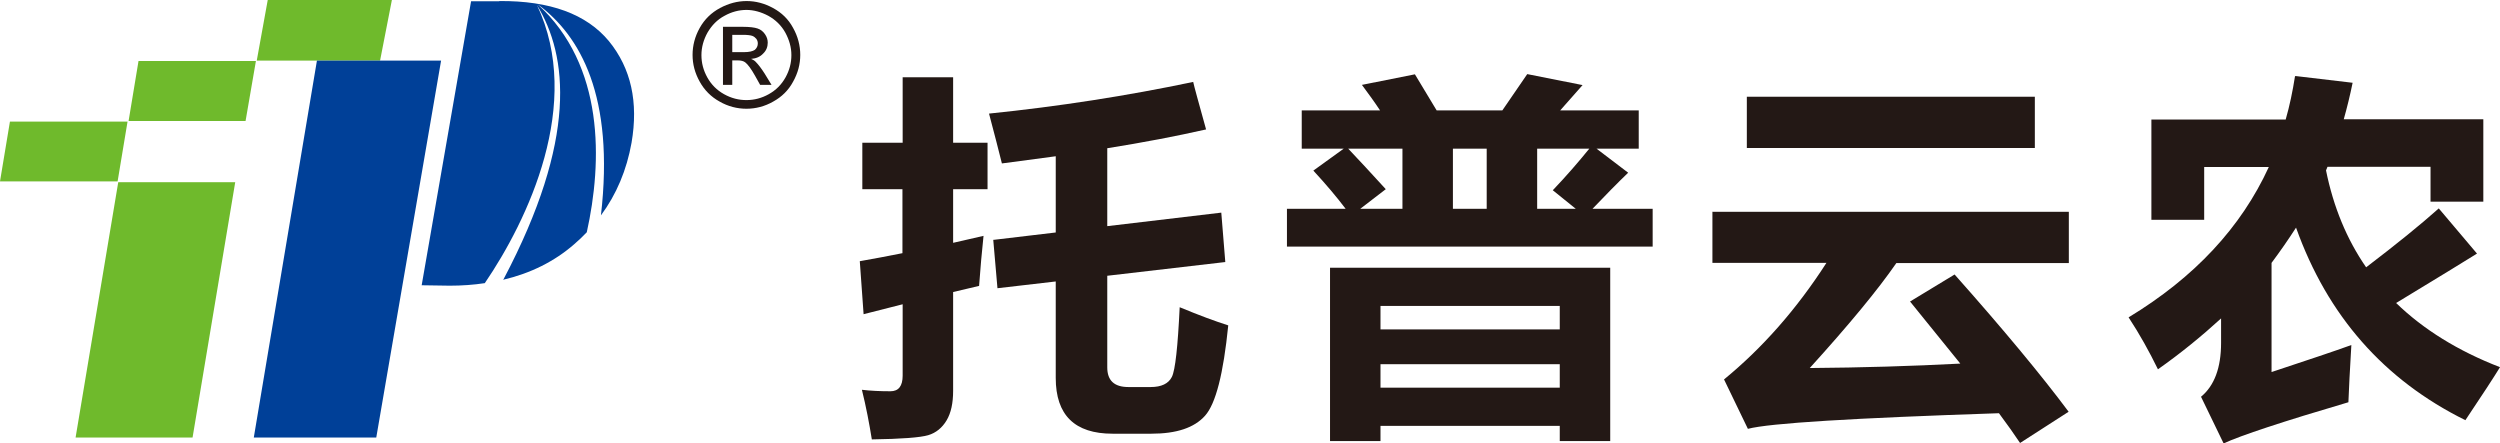 <?xml version="1.0" encoding="UTF-8"?>
<svg id="_图层_2" data-name="图层 2" xmlns="http://www.w3.org/2000/svg" viewBox="0 0 118.4 20.98">
  <defs>
    <style>
      .cls-1 {
        fill: #004098;
      }

      .cls-1, .cls-2, .cls-3 {
        fill-rule: evenodd;
        stroke-width: 0px;
      }

      .cls-2 {
        fill: #231815;
      }

      .cls-3 {
        fill: #6fba2c;
      }
    </style>
  </defs>
  <g id="_图层_1-2" data-name="图层 1">
    <g>
      <path class="cls-2" d="m40.85,6.76h1.9v-3.1h2.39v3.1h1.63v2.2h-1.63v2.54l1.44-.33c-.08.75-.15,1.54-.21,2.37l-1.23.29v4.68c0,.58-.1,1.05-.31,1.4-.21.35-.5.59-.87.7-.37.11-1.26.18-2.67.2-.12-.75-.27-1.54-.47-2.35.42.05.87.07,1.35.07.39,0,.58-.25.58-.74v-3.38l-1.85.47-.18-2.51c.64-.11,1.31-.24,2.02-.38v-3.03h-1.9v-2.2h0Zm6.2,4.6l2.95-.35v-3.61l-2.55.34c-.16-.66-.37-1.44-.61-2.36,3.31-.34,6.53-.84,9.67-1.5.04.2.25.95.61,2.25-1.42.32-2.98.62-4.68.89v3.69l5.4-.64.19,2.34-5.59.65v4.34c0,.62.33.93,1,.93h1.06c.5,0,.84-.16,1-.48.16-.32.28-1.42.37-3.3.94.39,1.7.67,2.3.86-.23,2.29-.59,3.71-1.1,4.28-.51.57-1.35.85-2.54.85h-1.84c-1.79,0-2.69-.88-2.69-2.64v-4.57l-2.76.32-.2-2.3Z"/>
      <path class="cls-2" d="m60.97,9.89h2.76c-.43-.57-.94-1.17-1.53-1.81l1.44-1.04h-1.99v-1.81h3.71c-.25-.38-.54-.78-.86-1.21l2.51-.5,1.03,1.71h3.11l1.18-1.72,2.62.52-1.06,1.2h3.72v1.81h-2l1.5,1.14c-.49.47-1.05,1.04-1.69,1.71h2.85v1.79h-17.32v-1.79h0Zm7.84,0h1.6v-2.85h-1.6v2.85h0Zm-3.18-.93l-1.21.93h2v-2.85h-2.57c.5.53,1.1,1.17,1.78,1.92h0Zm9.64-1.92h-2.47v2.85h1.83l-1.09-.88c.64-.67,1.21-1.33,1.73-1.97h0Zm-12.28,13.85v-8.21h13.27v8.21h-2.39v-.72h-8.49v.72h-2.39Zm10.88-6.4h-8.49v1.11h8.49v-1.11h0Zm-8.49,3.87h8.49v-1.11h-8.49v1.11Z"/>
      <path class="cls-2" d="m82.73,4.58h13.64v2.43h-13.64v-2.43h0Zm-1.62,5.45h16.87v2.43h-8.17c-.87,1.26-2.24,2.92-4.1,4.97,2.47-.02,4.84-.09,7.13-.21l-2.38-2.94,2.11-1.28c2.31,2.6,4.11,4.77,5.4,6.5l-2.3,1.48c-.26-.39-.59-.86-1-1.41-6.9.23-10.87.47-11.89.74l-1.13-2.34c1.82-1.49,3.44-3.33,4.85-5.52h-5.4v-2.43Z"/>
      <path class="cls-2" d="m108.71,3.6l2.71.32c-.12.59-.26,1.16-.42,1.73h6.61v3.9h-2.5v-1.65h-4.88c-.02.06-.05.12-.07.17.35,1.73.98,3.26,1.9,4.59,1.43-1.09,2.58-2.02,3.44-2.79l1.81,2.14c-.54.34-1.82,1.12-3.83,2.34,1.29,1.25,2.93,2.27,4.92,3.04-.3.49-.85,1.33-1.64,2.51-3.86-1.91-6.53-4.95-8.02-9.12-.36.56-.75,1.12-1.16,1.67v5.17c1.75-.58,3.01-1,3.78-1.28-.07,1.21-.12,2.11-.14,2.71-3.12.92-5.09,1.57-5.91,1.95l-1.07-2.21c.63-.52.95-1.37.95-2.55v-1.16c-.92.84-1.91,1.65-2.99,2.41-.41-.84-.87-1.67-1.39-2.46,3.12-1.89,5.33-4.26,6.64-7.12h-3.06v2.5h-2.5v-4.75h6.36c.19-.66.33-1.34.44-2.04Z"/>
      <g>
        <path class="cls-3" d="m6.56,2.89h5.56l-.49,2.84h-5.54l.47-2.84h0Zm4.58,5.74l-2.02,12.09H3.58l2.02-12.09h5.54Z"/>
        <polygon class="cls-3" points="6.04 5.76 .47 5.76 0 8.59 5.57 8.59 6.04 5.76"/>
        <path class="cls-1" d="m23.65.05c2.4-.02,4.13.62,5.19,1.9,1.05,1.29,1.4,2.89,1.07,4.81-.23,1.29-.71,2.44-1.45,3.44.65-5.64-.97-8.51-3-10,3.18,2.9,3.07,7.46,2.33,10.8-.19.2-.39.39-.6.57-.93.81-2.05,1.37-3.36,1.68,0-.01.01-.02.02-.03,3.5-6.63,3.05-10.58,1.58-12.98,2.21,4.66-.44,10.19-2.47,13.17-.53.08-1.08.12-1.66.12l-1.33-.02L22.31.06h1.33Z"/>
        <polygon class="cls-3" points="18.56 0 12.68 0 12.16 2.87 18 2.87 18.56 0"/>
        <polygon class="cls-1" points="17.82 20.72 12.02 20.72 15.01 2.87 20.89 2.87 17.82 20.72"/>
      </g>
      <path class="cls-2" d="m35.36.05c.43,0,.85.11,1.25.33.41.22.73.53.95.94.23.41.34.84.34,1.28s-.11.86-.34,1.27c-.22.41-.54.72-.94.94-.4.23-.83.34-1.27.34s-.87-.11-1.27-.34c-.4-.22-.72-.54-.94-.94-.23-.41-.34-.83-.34-1.27s.11-.87.34-1.28c.23-.41.55-.72.96-.94.41-.22.83-.33,1.26-.33h0Zm0,.42c-.36,0-.71.09-1.05.28-.34.18-.6.45-.8.79-.19.34-.29.7-.29,1.07s.09.72.28,1.06c.19.34.45.6.79.79.34.19.69.28,1.06.28s.72-.09,1.06-.28c.34-.19.6-.45.79-.79.19-.34.28-.69.28-1.06s-.1-.72-.29-1.07c-.19-.34-.46-.6-.8-.79-.34-.18-.69-.28-1.04-.28h0Zm-1.12,3.54V1.27h.94c.32,0,.56.03.7.08.15.05.26.14.35.27.09.13.13.26.13.4,0,.2-.07.38-.22.52-.14.15-.33.23-.57.25.1.04.18.09.23.15.11.11.25.29.41.54l.33.54h-.54l-.24-.43c-.19-.34-.35-.55-.47-.64-.08-.06-.2-.09-.35-.09h-.26v1.16h-.44Zm.44-1.54h.54c.26,0,.43-.04.53-.11.09-.08.14-.18.14-.3,0-.08-.02-.15-.07-.22-.05-.06-.11-.11-.19-.14-.08-.03-.23-.05-.45-.05h-.5v.82Z"/>
    </g>
  </g>
</svg>